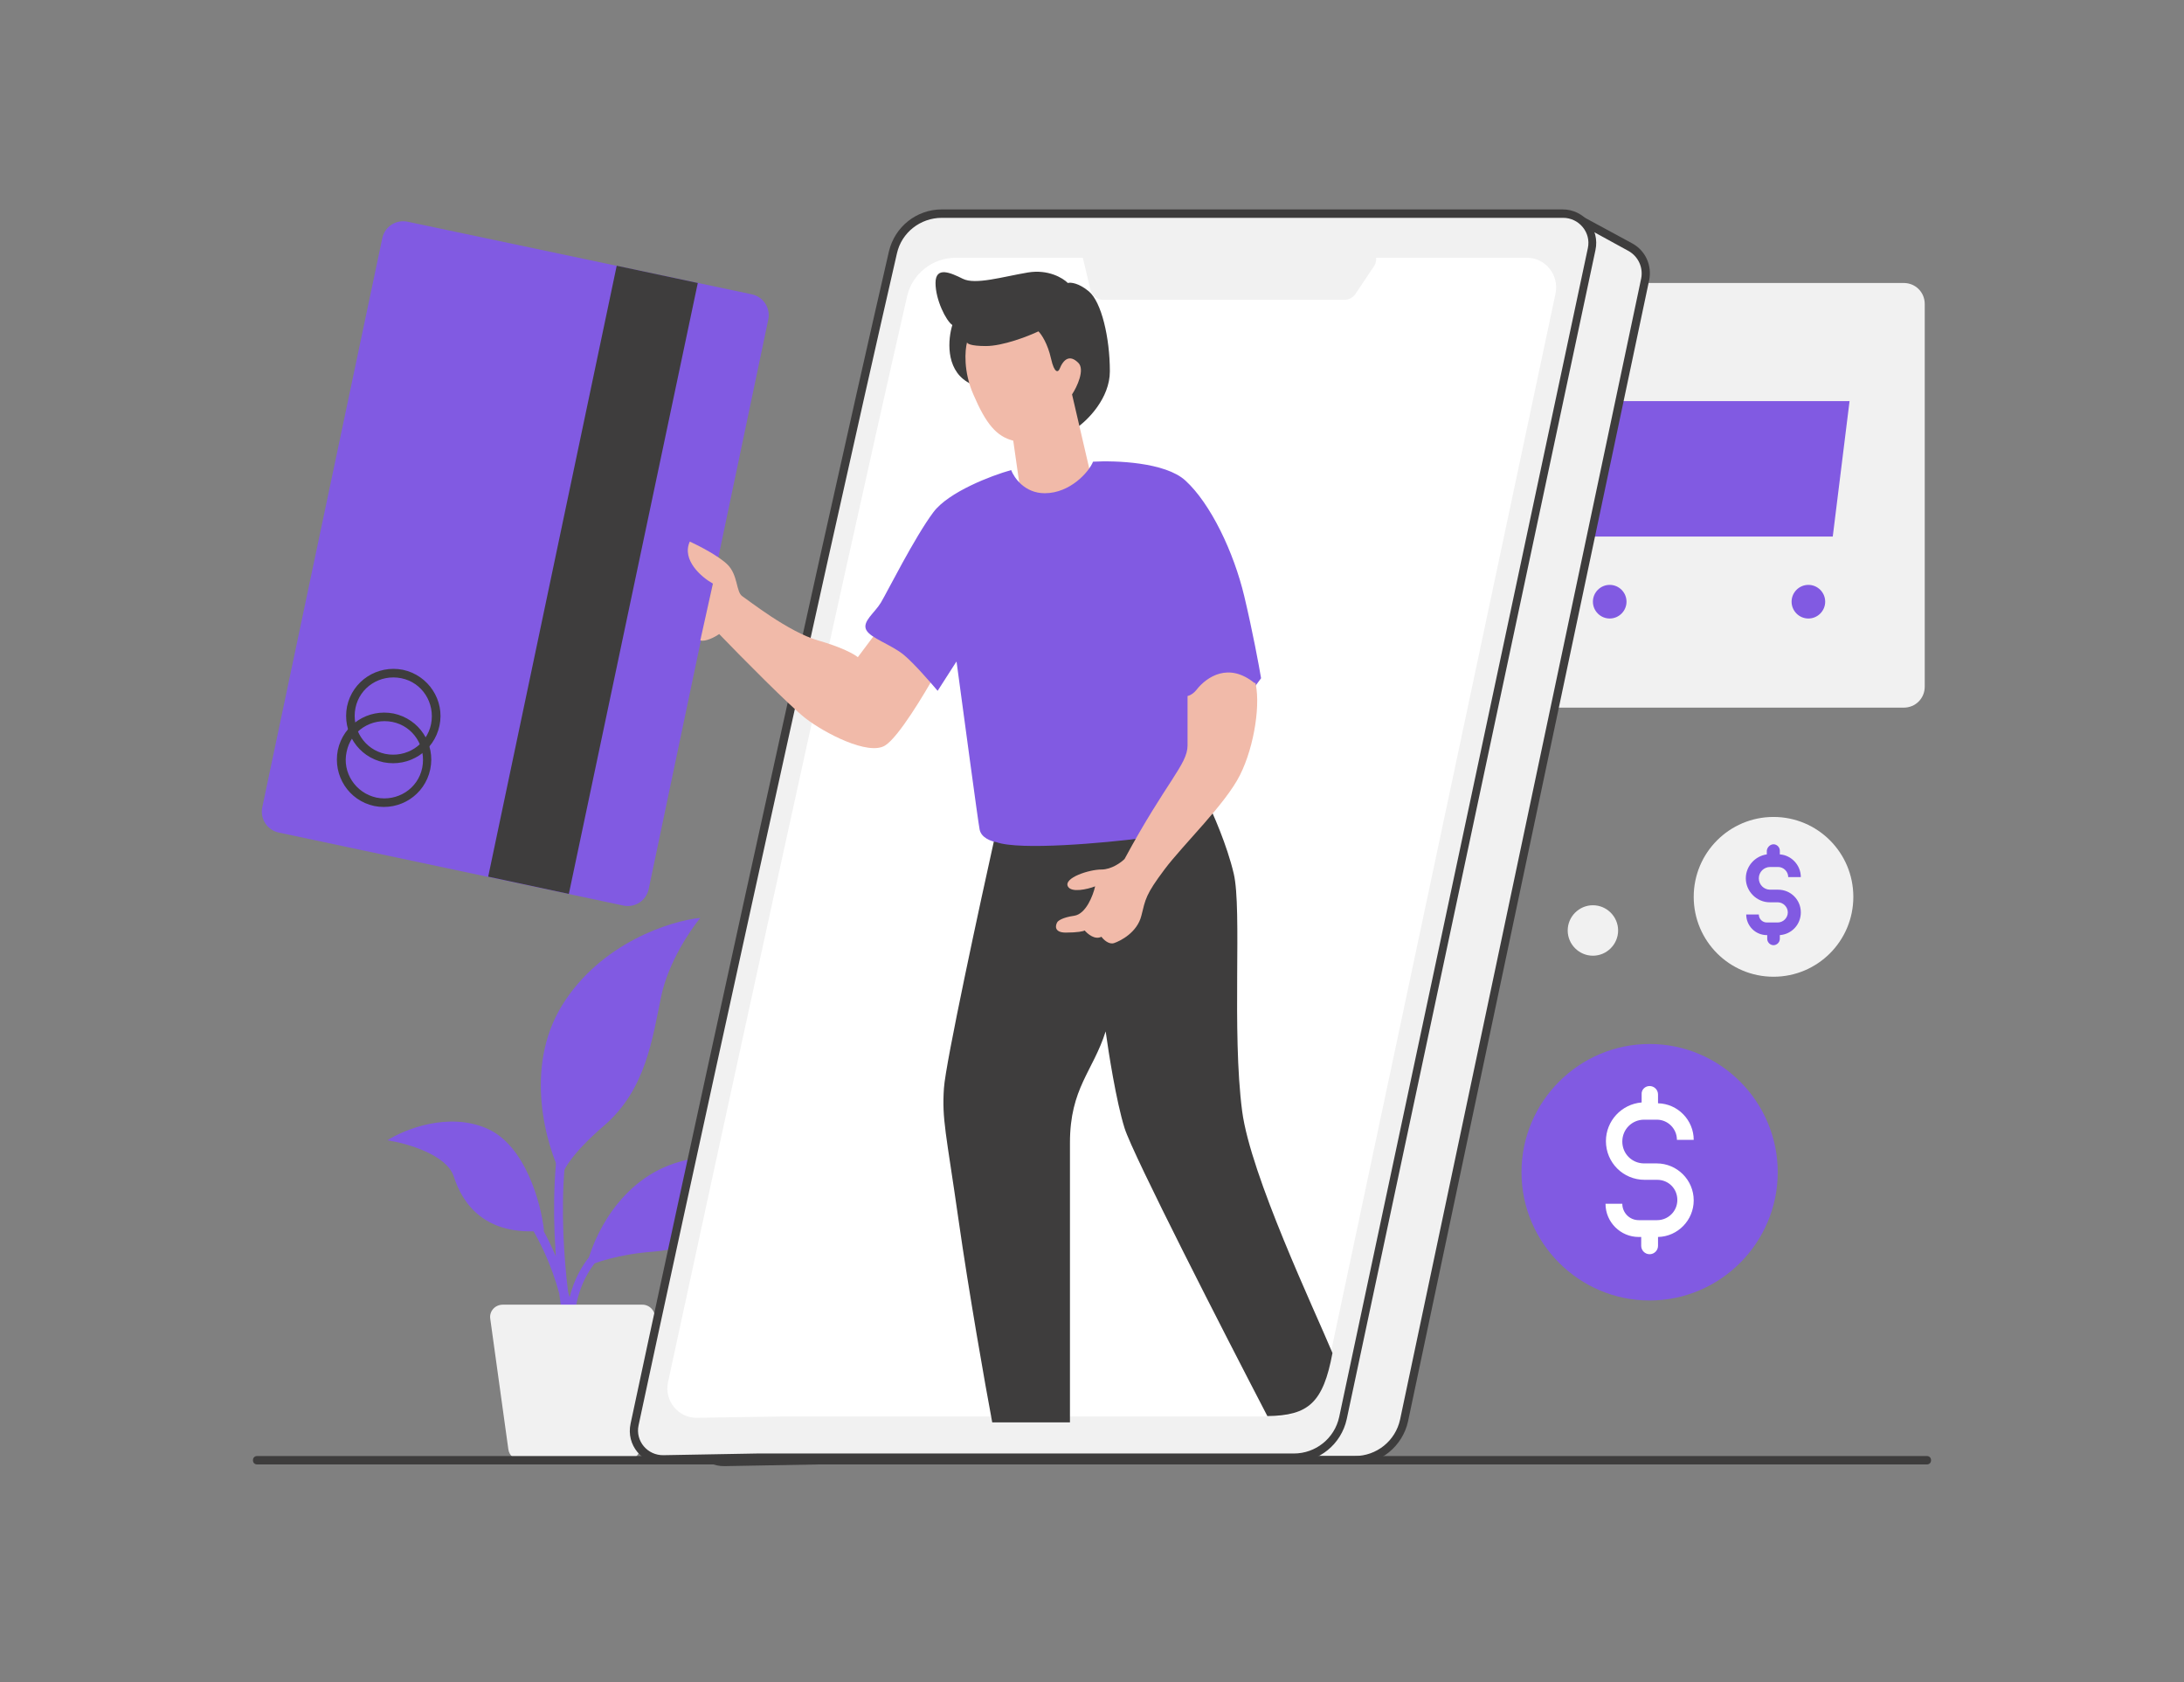 <svg xmlns="http://www.w3.org/2000/svg" xmlns:xlink="http://www.w3.org/1999/xlink" width="500" zoomAndPan="magnify" viewBox="0 0 375 288.75" height="385" preserveAspectRatio="xMidYMid meet" version="1.0"><rect x="0" y="0" width="375" height="288.75" fill="#808080" stroke="none"/><defs><clipPath id="3382457e55"><path d="M 118 37 L 284 37 L 284 251.762 L 118 251.762 Z M 118 37 " clip-rule="nonzero"/></clipPath><clipPath id="ebc62c9e03"><path d="M 108 35.949 L 275 35.949 L 275 251.762 L 108 251.762 Z M 108 35.949 " clip-rule="nonzero"/></clipPath><clipPath id="d46562db0b"><path d="M 43.25 249 L 331.75 249 L 331.75 251.762 L 43.25 251.762 Z M 43.25 249 " clip-rule="nonzero"/></clipPath></defs><path fill="#815ae2" d="M 116.711 199.434 C 106.324 202.32 101.711 212.715 100.699 217.477 C 102.07 216.758 106.254 215.312 112.094 214.879 C 119.309 214.375 126.086 210.262 127.602 206.652 C 128.828 203.766 132.578 199.578 134.309 197.844 C 132.723 197.195 127.098 196.473 116.711 199.434 Z M 116.711 199.434 " fill-opacity="1" fill-rule="nonzero"/><path fill="#815ae2" d="M 96.516 172.582 C 89.883 183.336 93.777 196.691 96.516 202.031 C 96.516 201.164 97.957 198.207 103.73 193.227 C 110.941 187.02 112.023 178.215 113.539 170.996 C 114.762 165.223 118.516 159.664 120.246 157.57 C 115.195 158.074 103.152 161.828 96.516 172.582 Z M 96.516 172.582 " fill-opacity="1" fill-rule="nonzero"/><path fill="#815ae2" d="M 83.605 193.73 C 90.242 196.617 92.91 206.652 93.414 211.27 C 83.246 212.281 79.422 206.652 77.91 201.961 C 76.684 198.207 69.832 196.258 66.512 195.754 C 69.469 193.875 76.973 190.844 83.605 193.73 Z M 83.605 193.73 " fill-opacity="1" fill-rule="nonzero"/><path fill="#815ae2" d="M 113.539 163.129 C 111.664 165.148 108.129 169.625 104.738 175.977 C 103.152 178.934 101.566 182.328 100.195 186.008 L 109.645 182.832 L 110.074 184.203 L 99.547 187.742 C 99.328 188.316 99.184 188.895 98.969 189.473 C 96.875 196.043 96.445 204.199 96.734 211.777 C 96.875 215.312 97.164 218.707 97.527 221.664 C 97.598 222.023 97.672 222.312 97.812 222.676 C 98.535 219.715 100.121 216.469 103.008 213.797 C 104.234 212.715 105.387 211.777 106.543 210.98 L 108.055 205.281 L 109.426 205.641 L 108.273 209.898 C 110.293 208.746 112.168 207.949 114.043 207.156 C 114.621 206.941 115.195 206.652 115.773 206.434 C 118.371 205.281 120.676 204.055 122.914 201.887 L 123.922 202.898 C 122.047 204.773 120.027 206 117.938 207.012 L 123.129 208.961 L 122.625 210.332 L 116.062 207.879 C 115.559 208.094 115.051 208.312 114.547 208.527 C 112.238 209.539 109.93 210.477 107.551 212.066 C 106.398 212.859 105.172 213.727 103.945 214.879 C 99.832 218.633 98.68 223.613 98.609 227.148 C 98.824 228.449 98.895 229.605 98.895 230.543 L 97.453 230.688 C 97.453 230.613 97.453 230.543 97.383 230.469 C 96.949 228.305 96.445 225.344 96.012 222.023 C 94.785 217.477 92.551 212.137 88.871 207.156 L 81.152 205.641 L 81.441 204.199 L 87.5 205.352 C 85.984 203.547 84.328 201.816 82.379 200.227 C 81.73 199.648 81.008 199.145 80.289 198.641 L 81.152 197.484 C 81.371 197.629 81.516 197.773 81.73 197.844 L 81.082 195.031 L 82.523 194.742 L 83.535 199.219 C 85.984 201.309 88.078 203.547 89.883 205.93 C 92.262 209.105 94.062 212.426 95.434 215.672 C 95.363 214.375 95.289 213.074 95.219 211.703 C 94.93 204.055 95.363 195.68 97.453 188.895 C 97.672 188.172 97.887 187.453 98.176 186.801 C 99.617 182.617 101.422 178.719 103.223 175.398 L 101.781 166.953 L 103.223 166.664 L 104.449 173.449 C 107.551 167.965 110.723 163.992 112.527 162.117 Z M 113.539 163.129 " fill-opacity="1" fill-rule="evenodd"/><path fill="#f1f1f1" d="M 84.184 226.43 C 83.965 225.129 84.977 223.973 86.348 223.973 L 110.293 223.973 C 111.59 223.973 112.602 225.129 112.457 226.43 L 109.859 248.805 C 109.715 249.887 108.777 250.68 107.695 250.68 L 89.449 250.68 C 88.367 250.68 87.43 249.887 87.285 248.805 Z M 84.184 226.43 " fill-opacity="1" fill-rule="nonzero"/><path fill="#f1f1f1" d="M 253.312 52.191 C 253.312 50.168 254.898 48.582 256.918 48.582 L 326.879 48.582 C 328.898 48.582 330.484 50.168 330.484 52.191 L 330.484 117.871 C 330.484 119.895 328.898 121.48 326.879 121.48 L 256.918 121.48 C 254.898 121.48 253.312 119.895 253.312 117.871 Z M 253.312 52.191 " fill-opacity="1" fill-rule="nonzero"/><path fill="#815ae2" d="M 269.469 68.863 L 317.574 68.863 L 314.691 92.105 L 272.785 92.105 Z M 269.469 68.863 " fill-opacity="1" fill-rule="nonzero"/><path fill="#815ae2" d="M 313.391 103.293 C 313.391 104.879 312.094 106.18 310.508 106.18 C 308.918 106.18 307.621 104.879 307.621 103.293 C 307.621 101.703 308.918 100.406 310.508 100.406 C 312.094 100.406 313.391 101.703 313.391 103.293 Z M 313.391 103.293 " fill-opacity="1" fill-rule="nonzero"/><path fill="#815ae2" d="M 279.277 103.293 C 279.277 104.879 277.98 106.18 276.391 106.18 C 274.805 106.18 273.508 104.879 273.508 103.293 C 273.508 101.703 274.805 100.406 276.391 100.406 C 277.98 100.406 279.277 101.703 279.277 103.293 Z M 279.277 103.293 " fill-opacity="1" fill-rule="nonzero"/><path fill="#f1f1f1" d="M 162.078 50.531 C 148.66 109.137 125.582 216.035 119.379 244.906 C 118.73 248.082 121.184 250.969 124.43 250.969 L 140.438 250.68 L 232.613 250.68 C 236.723 250.68 240.258 247.793 241.051 243.824 L 282.449 47.93 C 282.883 45.766 281.875 43.527 279.926 42.445 L 271.344 37.754 L 169.938 43.891 C 166.117 44.105 162.941 46.777 162.078 50.531 Z M 162.078 50.531 " fill-opacity="1" fill-rule="nonzero"/><g clip-path="url(#3382457e55)"><path fill="#3e3d3d" d="M 271.488 37.031 L 280.285 41.797 C 282.523 43.023 283.676 45.551 283.172 48.074 L 241.773 243.969 C 240.836 248.297 237.012 251.402 232.613 251.402 L 140.438 251.402 L 124.43 251.691 C 120.75 251.762 117.938 248.441 118.656 244.762 C 124.789 215.961 147.867 108.996 161.355 50.387 C 162.293 46.344 165.754 43.383 169.938 43.168 Z M 271.199 38.477 L 170.012 44.539 C 166.477 44.754 163.52 47.211 162.797 50.676 C 149.383 109.281 126.305 216.18 120.102 245.051 C 119.523 247.723 121.613 250.246 124.43 250.246 L 140.438 249.957 L 232.613 249.957 C 236.363 249.957 239.609 247.359 240.402 243.68 L 281.801 47.785 C 282.16 45.91 281.297 44.035 279.637 43.094 Z M 271.199 38.477 " fill-opacity="1" fill-rule="evenodd"/></g><path fill="#f1f1f1" d="M 153.348 43.383 C 139.789 102.57 115.27 215.098 108.992 244.547 C 108.344 247.723 110.797 250.609 114.043 250.609 L 130.055 250.32 L 222.227 250.32 C 226.34 250.32 229.871 247.434 230.664 243.461 L 273.363 42.809 C 274.012 39.629 271.633 36.672 268.457 36.672 L 161.715 36.672 C 157.75 36.672 154.215 39.414 153.348 43.383 Z M 153.348 43.383 " fill-opacity="1" fill-rule="nonzero"/><g clip-path="url(#ebc62c9e03)"><path fill="#3e3d3d" d="M 161.715 37.395 C 158.039 37.395 154.793 39.918 154 43.527 C 140.438 102.715 115.918 215.242 109.645 244.688 C 109.066 247.359 111.156 249.887 113.969 249.812 L 129.98 249.523 L 222.156 249.523 C 225.906 249.523 229.152 246.926 229.945 243.246 L 272.641 42.59 C 273.219 39.918 271.129 37.395 268.387 37.395 Z M 152.629 43.168 C 153.637 38.91 157.387 35.949 161.715 35.949 L 268.312 35.949 C 271.992 35.949 274.734 39.344 273.941 42.949 L 231.242 243.605 C 230.305 247.938 226.484 251.043 222.082 251.043 L 129.98 251.043 L 113.969 251.328 C 110.293 251.402 107.48 248.082 108.273 244.402 C 114.547 214.879 138.996 102.426 152.629 43.168 Z M 152.629 43.168 " fill-opacity="1" fill-rule="evenodd"/></g><path fill="#ffffff" d="M 155.73 50.961 C 143.18 105.891 120.75 209.25 114.691 237.328 C 114.043 240.504 116.496 243.461 119.668 243.391 L 134.094 243.172 L 219.199 243.172 C 223.309 243.172 226.844 240.285 227.637 236.316 L 267.09 50.387 C 267.738 47.211 265.355 44.25 262.184 44.25 L 164.098 44.25 C 160.129 44.25 156.594 46.992 155.73 50.961 Z M 155.73 50.961 " fill-opacity="1" fill-rule="nonzero"/><path fill="#3e3d3d" d="M 162.078 186.801 C 162.363 182.473 168.207 155.406 171.094 142.414 L 207.152 137.359 C 208.234 139.527 210.688 145.082 211.84 149.992 C 213.285 156.125 211.48 177.059 213.285 190.773 C 214.727 201.742 225.688 224.84 228.789 232.273 C 227.203 240.793 224.68 243.027 217.613 243.102 C 210.398 229.242 194.531 198.277 193.09 193.66 C 191.648 189.039 190.348 180.668 189.844 177.059 C 187.68 183.914 183.715 186.801 183.715 196.184 L 183.715 244.184 L 170.371 244.184 C 169.145 237.688 166.332 221.664 164.602 209.539 C 162.438 194.383 161.715 192.215 162.078 186.801 Z M 162.078 186.801 " fill-opacity="1" fill-rule="nonzero"/><path fill="#3e3d3d" d="M 190.566 63.738 C 190.566 68.359 186.742 72.184 184.797 73.484 C 180.105 71.824 169.793 67.852 166.043 65.543 C 162.293 63.234 162.797 58.109 163.52 55.797 C 162.438 55.078 160.633 51.469 160.633 48.582 C 160.633 45.695 163.16 46.777 165.32 47.859 C 167.484 48.941 172.172 47.5 176.5 46.777 C 179.965 46.199 182.488 47.715 183.352 48.582 C 183.859 48.438 185.227 48.582 186.961 50.023 C 189.121 51.828 190.566 57.965 190.566 63.738 Z M 190.566 63.738 " fill-opacity="1" fill-rule="nonzero"/><g clip-path="url(#d46562db0b)"><path fill="#3e3d3d" d="M 43.434 250.68 C 43.434 250.246 43.723 249.957 44.156 249.957 L 330.844 249.957 C 331.277 249.957 331.566 250.246 331.566 250.68 C 331.566 251.113 331.277 251.402 330.844 251.402 L 44.156 251.402 C 43.723 251.402 43.434 251.113 43.434 250.68 Z M 43.434 250.68 " fill-opacity="1" fill-rule="evenodd"/></g><path fill="#815ae2" d="M 111.375 152.66 C 110.941 154.609 109.066 155.836 107.117 155.477 L 47.832 142.918 C 45.887 142.484 44.66 140.609 45.02 138.66 L 65.648 40.859 C 66.082 38.91 67.957 37.684 69.902 38.043 L 129.117 50.531 C 131.062 50.961 132.289 52.84 131.93 54.789 Z M 111.375 152.66 " fill-opacity="1" fill-rule="nonzero"/><path fill="#3e3d3d" d="M 64.637 136.926 C 68.242 137.648 71.777 135.41 72.5 131.801 C 73.219 128.195 70.984 124.656 67.379 123.934 C 63.773 123.215 60.238 125.449 59.516 129.059 C 58.723 132.598 61.031 136.133 64.637 136.926 Z M 73.871 132.09 C 72.934 136.492 68.676 139.238 64.277 138.371 C 59.879 137.434 57.137 133.176 58.004 128.77 C 58.941 124.367 63.195 121.625 67.594 122.492 C 71.996 123.43 74.809 127.688 73.871 132.09 Z M 73.871 132.09 " fill-opacity="1" fill-rule="evenodd"/><path fill="#3e3d3d" d="M 66.152 129.422 C 69.758 130.141 73.293 127.906 74.016 124.297 C 74.734 120.688 72.5 117.148 68.895 116.43 C 65.285 115.707 61.754 117.945 61.031 121.555 C 60.309 125.16 62.617 128.699 66.152 129.422 Z M 75.457 124.586 C 74.52 128.988 70.262 131.73 65.863 130.863 C 61.465 129.926 58.723 125.668 59.59 121.266 C 60.527 116.863 64.781 114.117 69.18 114.984 C 73.582 115.922 76.395 120.254 75.457 124.586 Z M 75.457 124.586 " fill-opacity="1" fill-rule="evenodd"/><path fill="#3e3d3d" d="M 97.672 153.457 L 83.824 150.496 L 105.891 45.621 L 119.812 48.582 Z M 97.672 153.457 " fill-opacity="1" fill-rule="nonzero"/><path fill="#f1baa9" d="M 184.074 67.707 L 187.68 83.227 L 184.074 88.277 L 176.5 86.836 L 175.059 83.227 L 173.977 75.648 C 171.094 74.926 169.289 72.762 167.125 67.707 C 165.395 63.738 165.684 60.129 166.043 58.758 C 166.043 58.758 166.043 58.688 166.043 58.688 C 166.043 58.688 166.043 58.758 166.043 58.758 C 166.043 58.973 166.621 59.406 169.289 59.406 C 172.172 59.406 176.5 57.746 178.305 56.883 C 178.809 57.387 179.891 58.973 180.469 61.574 C 181.047 64.172 181.695 63.883 181.91 63.379 C 182.633 61.574 183.715 60.852 185.156 62.293 C 186.309 63.449 184.941 66.41 184.074 67.707 Z M 184.074 67.707 " fill-opacity="1" fill-rule="nonzero"/><path fill="#f1baa9" d="M 151.98 127.977 C 154.289 126.535 158.688 119.172 160.633 115.707 L 150.535 108.488 L 147.293 112.82 C 146.715 112.312 144.477 111.086 140.438 109.934 C 135.391 108.488 128.539 103.074 127.457 102.355 C 126.375 101.633 126.734 98.746 124.934 96.941 C 123.492 95.496 120.027 93.691 118.441 92.969 C 117 96.145 120.461 99.105 122.41 100.188 L 120.246 109.934 C 121.109 110.223 122.77 109.355 123.492 108.852 C 127.312 112.82 135.68 121.266 138.277 123.285 C 141.52 125.812 149.094 129.781 151.98 127.977 Z M 151.98 127.977 " fill-opacity="1" fill-rule="nonzero"/><path fill="#815ae2" d="M 179.387 84.672 C 175.926 84.672 174.121 82 173.617 80.699 C 170.227 81.637 162.871 84.453 160.273 87.918 C 157.027 92.25 152.34 101.633 151.258 103.438 C 150.176 105.242 148.012 106.684 148.734 108.129 C 149.453 109.57 153.062 110.652 155.227 112.457 C 156.957 113.902 159.77 117.148 160.996 118.594 L 164.238 113.543 C 165.465 122.562 167.918 140.969 168.207 142.414 C 168.496 143.855 170.227 144.434 171.094 144.578 C 175.129 146.023 189.629 144.723 196.336 143.855 L 216.531 116.43 C 216.168 114.262 215.086 108.418 213.645 102.355 C 211.84 94.773 207.875 86.473 203.547 82.504 C 200.086 79.328 191.504 79.039 187.68 79.258 C 186.961 81.062 183.715 84.672 179.387 84.672 Z M 179.387 84.672 " fill-opacity="1" fill-rule="nonzero"/><path fill="#f1baa9" d="M 203.906 127.977 L 203.906 119.316 C 204.629 114.984 214.367 113.18 215.449 116.789 C 216.531 120.398 215.449 127.977 212.922 133.031 C 210.398 138.082 203.188 144.938 199.941 149.27 C 196.695 153.602 196.695 154.32 195.973 157.211 C 195.254 160.098 192.367 161.539 191.285 161.902 C 190.422 162.191 189.484 161.324 189.121 160.816 C 187.969 161.395 186.742 160.312 186.238 159.734 C 186.02 159.879 185.012 160.098 182.992 160.098 C 180.973 160.098 181.188 158.871 181.551 158.293 C 181.695 158.074 182.414 157.496 184.434 157.211 C 186.453 156.922 187.68 153.746 188.039 152.156 C 186.742 152.66 183.93 153.312 183.352 152.156 C 182.633 150.715 186.961 149.27 189.121 149.27 C 190.855 149.27 192.512 148.043 193.09 147.465 C 200.301 134.113 203.906 131.227 203.906 127.977 Z M 203.906 127.977 " fill-opacity="1" fill-rule="nonzero"/><path fill="#f1f1f1" d="M 187.246 49.809 L 185.805 43.746 C 185.445 42.375 186.527 41.004 187.969 41.074 L 234.199 42.301 C 235.93 42.375 236.867 44.25 235.93 45.695 L 232.684 50.531 C 232.254 51.105 231.602 51.469 230.883 51.469 L 189.34 51.469 C 188.402 51.469 187.535 50.82 187.246 49.809 Z M 187.246 49.809 " fill-opacity="1" fill-rule="nonzero"/><path fill="#815ae2" d="M 163.52 113.688 C 162.941 110.438 162.582 103.871 162.438 100.98 L 163.879 100.91 C 164.023 103.797 164.383 110.293 164.961 113.469 Z M 197.777 103.004 C 197.922 104.086 198.281 106.758 198.859 109.066 C 199.727 113.832 201.527 116.789 203.043 118.016 C 203.188 118.16 203.332 118.16 203.547 118.09 C 203.766 118.016 204.051 117.801 204.27 117.512 C 205.352 116.141 207.008 114.77 209.102 114.191 C 211.266 113.613 213.719 114.047 216.312 116.141 L 215.449 117.293 C 213.141 115.418 211.121 115.203 209.461 115.633 C 207.805 116.066 206.359 117.223 205.422 118.449 C 205.062 118.883 204.559 119.316 203.98 119.461 C 203.402 119.676 202.684 119.605 202.105 119.098 C 200.301 117.582 198.355 114.262 197.488 109.281 C 196.91 106.902 196.551 104.16 196.406 103.074 C 196.336 103.148 197.777 103.004 197.777 103.004 Z M 197.777 103.004 " fill-opacity="1" fill-rule="evenodd"/><path fill="#f1f1f1" d="M 318.223 153.961 C 318.223 161.539 312.094 167.676 304.52 167.676 C 296.949 167.676 290.816 161.539 290.816 153.961 C 290.816 146.383 296.949 140.246 304.52 140.246 C 312.094 140.246 318.223 146.383 318.223 153.961 Z M 318.223 153.961 " fill-opacity="1" fill-rule="nonzero"/><path fill="#815ae2" d="M 305.242 201.238 C 305.242 213.363 295.359 223.254 283.242 223.254 C 271.129 223.254 261.246 213.363 261.246 201.238 C 261.246 189.113 271.129 179.223 283.242 179.223 C 295.359 179.223 305.242 189.113 305.242 201.238 Z M 305.242 201.238 " fill-opacity="1" fill-rule="nonzero"/><path fill="#ffffff" d="M 283.242 186.441 C 284.039 186.441 284.688 187.09 284.688 187.887 L 284.688 189.402 C 288.078 189.473 290.816 192.289 290.816 195.68 L 287.934 195.68 C 287.934 193.805 286.418 192.215 284.469 192.215 L 282.305 192.215 C 280.215 192.215 278.555 193.875 278.555 195.969 C 278.555 198.062 280.215 199.723 282.305 199.723 L 284.469 199.723 C 287.934 199.723 290.816 202.539 290.816 206.074 C 290.816 209.465 288.078 212.281 284.688 212.352 L 284.688 213.871 C 284.688 214.664 284.039 215.312 283.242 215.312 C 282.449 215.312 281.801 214.664 281.801 213.871 L 281.801 212.352 L 281.367 212.352 C 278.266 212.352 275.672 209.828 275.672 206.652 L 278.555 206.652 C 278.555 208.168 279.781 209.465 281.367 209.465 L 284.543 209.465 C 286.418 209.465 288.004 207.949 288.004 206 C 288.004 204.055 286.488 202.539 284.543 202.539 L 282.379 202.539 C 278.699 202.539 275.742 199.578 275.742 195.898 C 275.742 192.434 278.41 189.547 281.875 189.258 L 281.875 187.887 C 281.801 187.09 282.449 186.441 283.242 186.441 Z M 283.242 186.441 " fill-opacity="1" fill-rule="evenodd"/><path fill="#815ae2" d="M 304.52 144.938 C 305.098 144.938 305.602 145.445 305.602 146.023 L 305.602 146.672 C 307.621 146.816 309.207 148.547 309.207 150.57 L 307.043 150.57 C 307.043 149.629 306.25 148.836 305.312 148.836 L 303.945 148.836 C 302.863 148.836 301.996 149.703 301.996 150.785 C 301.996 151.867 302.863 152.734 303.945 152.734 L 305.312 152.734 C 307.477 152.734 309.207 154.465 309.207 156.633 C 309.207 158.727 307.621 160.387 305.602 160.531 L 305.602 161.18 C 305.602 161.758 305.098 162.262 304.52 162.262 C 303.945 162.262 303.438 161.758 303.438 161.18 L 303.438 160.531 L 303.367 160.531 C 301.418 160.531 299.832 158.941 299.832 156.992 L 301.996 156.992 C 301.996 157.785 302.645 158.363 303.367 158.363 L 305.242 158.363 C 306.18 158.363 306.973 157.57 306.973 156.633 C 306.973 155.695 306.18 154.898 305.242 154.898 L 303.871 154.898 C 301.637 154.898 299.762 153.023 299.762 150.785 C 299.762 148.691 301.348 146.961 303.367 146.672 L 303.367 146.023 C 303.438 145.445 303.945 144.938 304.52 144.938 Z M 304.52 144.938 " fill-opacity="1" fill-rule="evenodd"/><path fill="#f1f1f1" d="M 277.836 159.734 C 277.836 162.117 275.887 164.066 273.508 164.066 C 271.129 164.066 269.18 162.117 269.18 159.734 C 269.18 157.355 271.129 155.406 273.508 155.406 C 275.887 155.406 277.836 157.355 277.836 159.734 Z M 277.836 159.734 " fill-opacity="1" fill-rule="nonzero"/></svg>